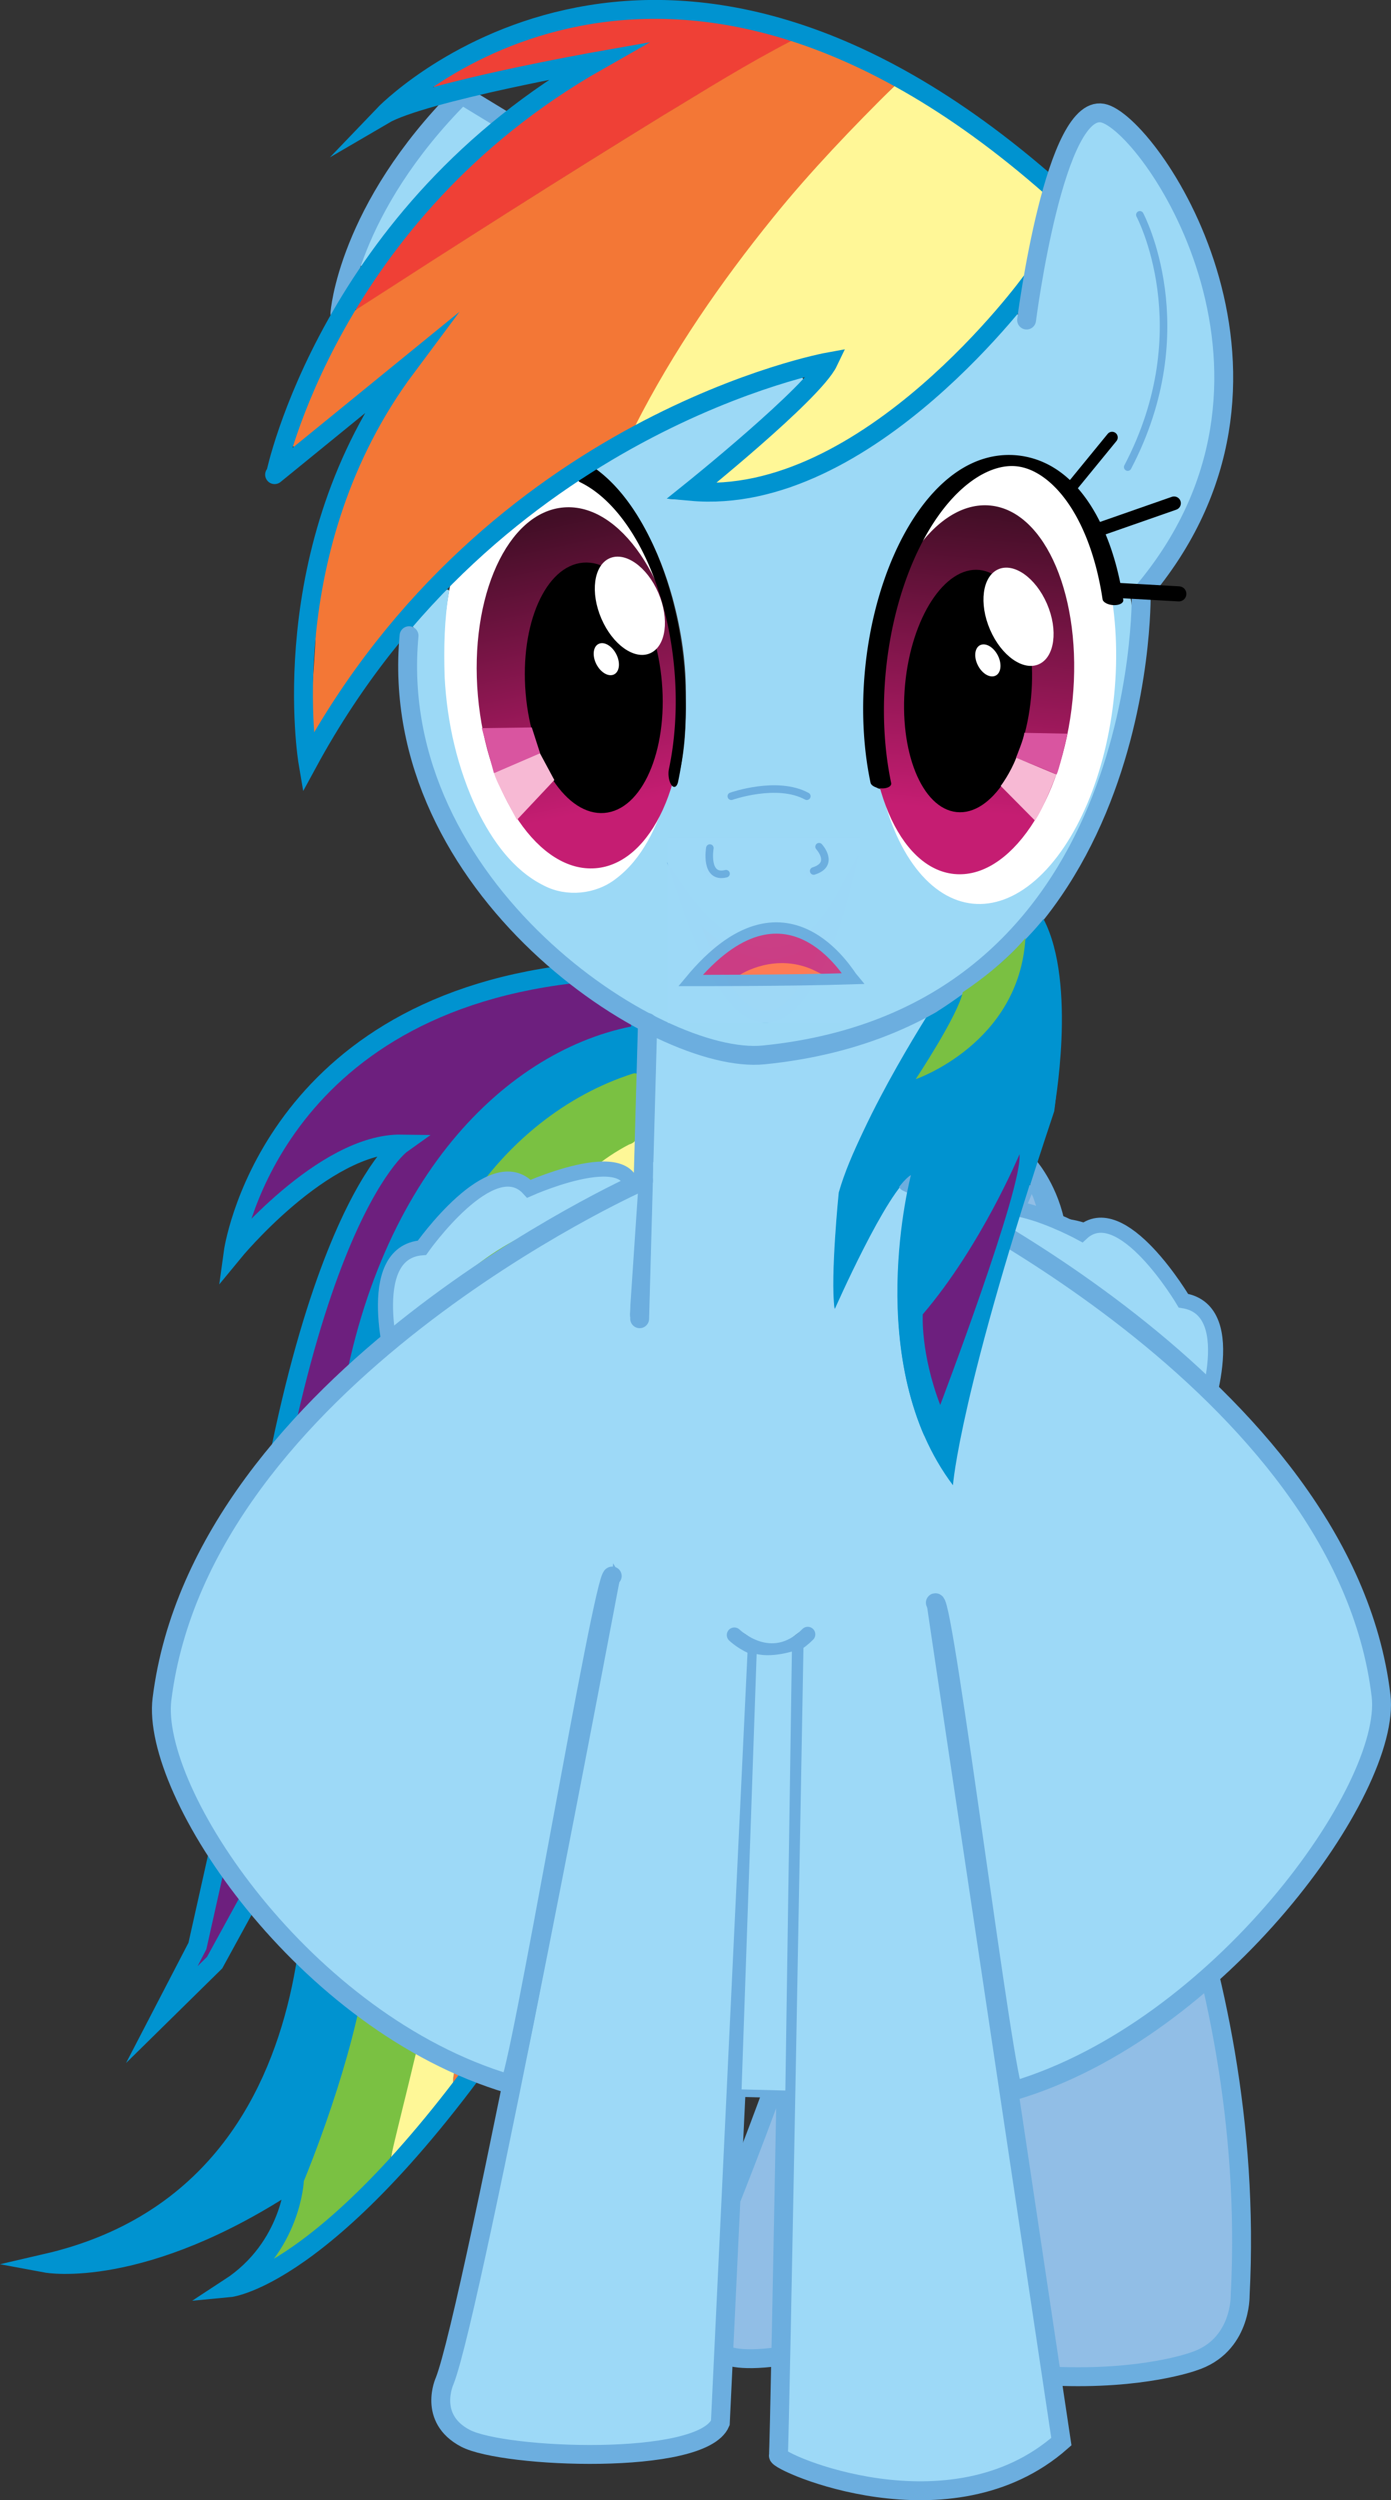 <?xml version="1.0" encoding="UTF-8" standalone="no"?>
<svg xmlns:dc="http://purl.org/dc/elements/1.1/" xmlns:cc="http://creativecommons.org/ns#" xmlns:rdf="http://www.w3.org/1999/02/22-rdf-syntax-ns#" xmlns:svg="http://www.w3.org/2000/svg" xmlns="http://www.w3.org/2000/svg" xmlns:xlink="http://www.w3.org/1999/xlink" xmlns:sodipodi="http://sodipodi.sourceforge.net/DTD/sodipodi-0.dtd" xmlns:inkscape="http://www.inkscape.org/namespaces/inkscape" version="1.1" id="svg2" height="4096" width="2279.958" sodipodi:docname="Rainbow Dash - Pregnant L3 Meh.svgz" inkscape:version="0.92.3 (2405546, 2018-03-11)">
  <rect width="100%" height="100%" fill="#333333" stroke="none"/>
  <sodipodi:namedview pagecolor="#ffffff" bordercolor="#666666" borderopacity="1" objecttolerance="10" gridtolerance="10" guidetolerance="10" inkscape:pageopacity="0" inkscape:pageshadow="2" inkscape:window-width="1680" inkscape:window-height="997" id="namedview113" showgrid="false" fit-margin-top="0" fit-margin-left="0" fit-margin-right="0" fit-margin-bottom="0" inkscape:zoom="0.12605366" inkscape:cx="-557.06512" inkscape:cy="1529.8912" inkscape:window-x="-8" inkscape:window-y="43" inkscape:window-maximized="1" inkscape:current-layer="svg2"/>
  <title id="title3003">Rainbow Dash - Pregnant L3 Meh</title>
  <defs id="defs4">
    <linearGradient id="linearGradient5376">
      <stop id="stop5378" style="stop-color:#420e26;stop-opacity:1;"/>
      <stop id="stop5380" offset="1" style="stop-color:#c51d72;stop-opacity:1;"/>
    </linearGradient>
    <color-profile id="color-profile7" xlink:href="C:\Windows\system32\spool\drivers\color\sRGB Color Space Profile.icm" name="sRGB-IEC61966-2.1"/>
    <linearGradient gradientUnits="userSpaceOnUse" y2="416.393" x2="295.422" y1="387.087" x1="293.669" id="linearGradient5390" xlink:href="#linearGradient5376"/>
    <linearGradient gradientUnits="userSpaceOnUse" y2="415.175" x2="316.063" y1="376.999" x1="315.454" id="linearGradient5398" xlink:href="#linearGradient5376"/>
  </defs>
  <g transform="matrix(12.376,0,0,12.376,-2224.616,-3895.66)" style="display:inline" id="layer2">
    <path id="path5430" d="m 240.982,328.825 c -3.394,3.416 -6.392,7.236 -8.923,11.333 -1.83,3.047 -3.444,6.247 -4.599,9.611 -0.004,0.356 0.411,0.23 0.494,-0.007 2.87,-4.127 6.054,-8.046 9.539,-11.648 2.331,-2.386 4.755,-4.663 7.295,-6.816 0.209,-0.358 -0.349,-0.471 -0.547,-0.656 -1.021,-0.623 -2.033,-1.283 -3.075,-1.858 -0.073,-0.037 -0.125,0.005 -0.184,0.042 z" style="fill:#9cd9f6;fill-opacity:1;fill-rule:nonzero;stroke:none" inkscape:connector-curvature="0"/>
    <ellipse ry="17.93" rx="22.728" cy="404.249" cx="293.449" transform="matrix(0.685,-0.056,0.135,1.593,-1.352,-222.873)" id="path4781" style="fill:#ffffff;fill-opacity:1;stroke:none"/>
    <path id="path5438" d="m 298.212,326.163 c -8.025,7.483 -15.31,15.75 -21.822,24.58 -4.66,6.363 -8.917,13.039 -12.518,20.057 -0.134,0.273 0.251,0.402 0.428,0.229 7.238,-3.8 14.882,-6.95 22.815,-8.923 1.455,-0.342 2.912,-0.679 4.384,-0.938 -0.749,1.508 -1.536,3.026 -2.684,4.26 -2.68,3.033 -5.73,5.748 -8.766,8.429 -1.766,1.566 -3.606,3.058 -5.386,4.612 -0.166,0.362 0.34,0.387 0.57,0.344 3.237,-0.23 6.427,-0.968 9.451,-2.137 6.678,-2.562 12.616,-6.736 17.949,-11.446 4.703,-4.207 9.031,-8.838 12.848,-13.867 0.412,-1.993 0.755,-4.005 1.21,-5.995 0.378,-1.725 0.781,-3.437 1.251,-5.138 -0.063,-0.381 -0.54,-0.531 -0.773,-0.815 -5.431,-4.672 -11.217,-8.95 -17.417,-12.549 -0.49,-0.239 -0.935,-0.612 -1.458,-0.751 l -0.054,0.032 -0.028,0.017 z" style="fill:#fff797;fill-opacity:1;fill-rule:nonzero;stroke:none" inkscape:connector-curvature="0"/>
    <path id="path5446" d="m 265.851,317.115 c -7.767,0.074 -15.491,1.92 -22.443,5.377 -2.125,1.059 -4.23,2.213 -6.178,3.564 -0.175,0.193 0.111,0.445 0.33,0.312 5.104,-1.359 10.283,-2.448 15.463,-3.494 3.938,-0.762 7.891,-1.494 11.842,-2.209 -4.562,2.687 -9.24,5.211 -13.52,8.337 -7.565,5.416 -14.253,12.041 -19.799,19.491 -1.669,2.268 -3.267,4.596 -4.693,7.023 -0.065,0.304 0.333,0.349 0.488,0.154 13.817,-8.869 27.636,-17.727 41.648,-26.287 5.075,-3.071 10.164,-6.182 15.418,-8.953 0.264,-0.119 0.103,-0.468 -0.162,-0.473 -5.923,-1.902 -12.16,-2.918 -18.395,-2.844 z" style="fill:#ef4036;fill-opacity:1;fill-rule:nonzero;stroke:none" inkscape:connector-curvature="0"/>
    <path id="path5492" d="m 327.342,484.507 c -1.625,0.125 -3.936,0.057 -5.486,0.382 -0.046,0.673 -0.769,2.013 -0.541,2.673 1.424,1.165 3.464,2.015 4.535,3.547 0.867,0.932 0.971,2.421 1.735,3.364 1.815,-0.09 4.889,-0.363 6.646,-0.818 0.524,-0.693 -0.512,-1.968 -0.717,-2.662 -0.814,-2.132 -2.796,-3.744 -3.989,-5.619 -0.112,-1.149 -1.341,-0.841 -2.182,-0.867 z" style="fill:#9dd9f7;fill-opacity:1;fill-rule:nonzero;stroke:none" inkscape:connector-curvature="0"/>
    <path id="path5498" d="m 326.596,507.267 c -1.374,0.209 -3.344,0.034 -4.613,0.586 -0.46,1.193 -0.062,2.773 -0.696,3.939 -0.365,1.044 -1.673,2.528 -2.171,3.475 0.913,0.233 3.481,-0.858 4.331,-1.298 2.258,-1.304 3.659,-4.112 4.221,-6.651 -0.042,-0.309 -0.871,-0.03 -1.072,-0.05 z" style="fill:#9dd9f7;fill-opacity:1;fill-rule:nonzero;stroke:none" inkscape:connector-curvature="0"/>
    <path id="path5496" d="m 333.28,494.218 c -1.719,0.134 -3.882,0.318 -5.563,0.608 -0.285,1.207 -0.25,2.703 -0.829,3.861 -1.077,2.891 -2.778,5.211 -4.883,7.353 -0.46,0.657 -0.205,1.784 0.525,1.475 1.831,-0.241 4.174,-0.738 5.983,-1.066 3.232,-2.935 6.566,-7.762 5.977,-12.314 -0.104,-0.291 -0.99,0.112 -1.21,0.083 z" style="fill:#9dd9f7;fill-opacity:1;fill-rule:nonzero;stroke:none" inkscape:connector-curvature="0"/>
    <path id="path5494" d="m 318.381,477.668 c 0.115,0.801 1.673,1.745 2.077,2.502 1.01,1.236 1.158,3.037 1.364,4.541 2.01,-0.027 5.354,-0.429 7.347,-0.707 0.376,-0.685 -0.865,-2.219 -1.144,-2.823 -1.774,-2.772 -6.468,-3.434 -9.645,-3.513 z" style="fill:#9dd9f7;fill-opacity:1;fill-rule:nonzero;stroke:none" inkscape:connector-curvature="0"/>
    <path id="path5488" d="m 300.86,450.022 c -7.673,3.069 -14.943,4.889 -23.323,4.419 -3.513,-0.471 -7.995,-2.541 -11.391,-3.359 -0.97,1.245 0.058,4.846 -0.302,6.341 -0.446,10.709 0.433,21.477 -0.581,32.119 -0.942,1.118 -2.331,-0.26 -1.945,-1.447 -0.184,-4.249 0.288,-9.778 0.188,-13.999 -2.991,3.086 -7.609,7.684 -7.093,12.39 -3.379,9.052 -3.292,19.92 0.385,28.85 1.017,3.017 2.885,5.517 4.095,8.284 -6.618,33.638 -12.616,66.889 -20.31,100.303 -0.49,3.004 -2.175,6.711 -1.915,9.82 1.107,3.435 5.83,4.442 8.869,4.945 7.627,0.641 15.882,1.092 23.359,-0.781 1.732,-0.408 4.854,-2.209 4.377,-4.245 1.697,-33.099 2.672,-67.522 4.232,-100.628 -0.804,-0.74 -4.697,-1.416 -2.706,-2.657 1.896,0.283 3.293,2.702 5.421,2.301 1.942,0.218 3.263,-2.733 5.119,-2.235 0.714,1.188 -2.073,1.815 -1.733,3.172 -0.77,17.137 -0.553,34.683 -0.987,51.834 -0.308,17.901 -0.71,36.64 -1.06,54.485 7.427,3.753 16.894,4.414 25.072,3.096 3.676,-1.177 8.38,-2.283 11.044,-5.199 -5.112,-35.936 -11.715,-72.476 -16.596,-108.476 0.045,-1.014 -1.054,-3.352 0.778,-3.275 1.165,-0.212 0.876,3.726 2.055,2.594 3.474,-2.581 8.225,-7.902 10.122,-11.869 -0.679,-1.575 -5.589,0.568 -5.04,-1.85 0.926,-1.001 2.716,0.929 3.933,0.724 1.977,0.425 4.407,-0.103 5.431,-1.879 1.613,-1.906 1.806,-4.44 1.3,-6.688 2.251,-3.307 5.817,-7.199 5.753,-11.669 -0.119,-3.565 -3.3,-6.247 -6.047,-7.888 -0.128,-2.969 0.793,-6.713 -2.007,-8.784 -1.246,-1.18 -4.794,-1.978 -6.408,-1.515 -3.383,10.916 -5.001,20.794 -7.215,32.008 -7.115,-9.909 -7.758,-20.802 -6.386,-32.582 0.019,-1.796 1.59,-5.536 1.635,-7.226 -1.06,-0.557 -3.49,2.422 -4.123,2.928 -2.801,4.474 -3.992,10.405 -6.362,15.115 -0.294,-5.41 0.836,-11.005 2.044,-16.286 2.529,-7.32 6.695,-15.514 10.463,-22.241 0.05,-0.237 -1.827,0.693 -1.967,0.74 z" style="fill:#9dd9f7;fill-opacity:1;fill-rule:nonzero;stroke:none" inkscape:connector-curvature="0"/>
    <path id="path5529" d="m 264.75,450.375 c 0,0 -44.985,3.25 -43.735,93 l -7.469,20.807" style="fill:none;stroke:#000000;stroke-width:0.1;stroke-linecap:butt;stroke-linejoin:miter;stroke-miterlimit:4;stroke-dasharray:none;stroke-opacity:1" inkscape:connector-curvature="0"/>
    <path id="path5428" d="m 321.594,336.155 c -2.634,6.865 -3.57,14.243 -4.875,21.414 -0.364,0.926 -1.883,0.798 -2.039,-0.188 0.027,-0.414 0.015,-1.49 -0.53,-0.795 -5.811,6.728 -12.33,12.962 -19.853,17.705 -6.481,4.07 -13.957,7.019 -21.727,6.676 -1.394,-0.033 -2.789,-0.05 -4.18,-0.156 3.942,-3.458 8.14,-6.694 12.016,-10.262 1.943,-1.801 3.982,-3.538 5.703,-5.547 -0.051,-0.613 -0.819,-0.035 -1.162,-0.031 -9.121,2.709 -17.914,6.633 -25.967,11.699 -0.479,0.173 -0.336,0.651 0.045,0.847 5.173,4.01 8.066,10.209 9.791,16.382 1.18,4.33 1.867,8.822 1.755,13.329 0.052,3.419 -0.064,6.891 -0.923,10.203 -0.083,0.378 -0.29,0.728 -0.715,0.719 -0.566,0.436 -0.529,1.322 -0.849,1.928 -1.343,4.119 -3.214,8.363 -6.776,11.036 -2.654,2.063 -6.51,2.444 -9.492,0.906 -4.121,-2.031 -6.878,-5.99 -8.855,-9.999 -2.622,-5.504 -4.006,-11.559 -4.321,-17.641 -0.12,-3.803 -0.052,-7.657 0.609,-11.395 -0.326,-0.487 -0.793,0.303 -1.074,0.49 -1.288,1.368 -2.656,2.722 -3.778,4.209 0.505,0.604 0.741,1.271 0.583,2.062 -0.224,4.348 -0.003,8.737 1.047,12.974 2.453,10.518 8.82,19.793 16.693,27.033 6.083,5.512 13.146,10.171 21.031,12.614 2.526,0.794 5.193,1.155 7.833,0.818 9.351,-0.97 18.611,-4.171 26.118,-9.904 7.165,-5.494 12.625,-13.015 16.107,-21.319 3.545,-8.382 5.454,-17.412 5.888,-26.489 -0.109,-0.533 -0.028,-2.276 -0.975,-2.129 -0.566,-0.141 -0.989,-0.006 -1.139,0.63 -0.228,0.423 -0.741,1.037 -0.541,1.655 0.995,9.093 -0.281,18.499 -4.105,26.824 -2.003,4.149 -4.718,8.226 -8.816,10.51 -3.032,1.738 -7.052,1.666 -9.902,-0.377 -3.712,-2.609 -5.737,-6.961 -7.061,-11.166 -0.341,-0.696 -0.19,-1.726 -0.873,-2.205 -0.895,-0.125 -0.788,-1.242 -0.992,-1.9 -0.871,-4.504 -0.782,-9.145 -0.532,-13.713 0.737,-6.909 2.516,-13.852 6.144,-19.817 1.876,-3.001 4.436,-5.506 7.523,-7.303 3.406,-1.978 7.374,-1.742 10.556,0.622 0.758,0.476 1.465,1.234 2.197,1.707 1.851,-2.008 3.687,-4.655 5.563,-6.635 0.584,-0.35 1.21,0.506 0.648,0.934 -1.528,2.153 -3.39,4.114 -4.922,6.262 0.468,1.323 0.977,2.525 1.534,3.823 0.23,0.472 0.557,1.77 1.185,1.37 3.18,-0.934 6.831,-3.014 10.028,-3.857 0.752,-0.146 1.099,1.106 0.328,1.312 -3.118,1.316 -7.164,2.266 -10.298,3.517 -0.28,0.675 0.73,1.367 0.825,2.044 0.52,1.457 0.399,3.568 0.962,4.99 0.879,0.138 2.73,0.27 3.599,0.16 4.15,-5.064 7.252,-11.489 8.799,-17.883 1.226,-4.608 1.409,-9.427 1.07,-14.171 -0.784,-8.314 -3.81,-16.358 -8.406,-23.3 -0.46,-0.553 -5.157,-7.257 -6.063,-6.995 -2.935,0.035 -3.249,3.069 -4.398,5.752 l -0.042,0.019 z m 9.07,6.719 c 0.645,0.14 0.655,1.05 0.969,1.52 2.751,6.684 3.111,14.217 1.793,21.281 -0.812,3.908 -2.165,7.746 -4.117,11.219 -0.352,0.245 -0.714,-0.266 -0.422,-0.57 2.682,-5.459 4.487,-11.418 4.55,-17.543 0.127,-5.08 -0.779,-10.207 -2.8,-14.863 -0.076,-0.266 -0.436,-0.926 0.027,-1.043 z m -48.449,76.039 c 1.615,-0.012 3.376,0.166 4.715,1.094 0.121,0.538 -0.516,0.521 -0.84,0.336 -2.835,-1.216 -6.055,-0.726 -8.938,0.062 -0.357,0.323 -1.076,0.073 -0.828,-0.426 1.784,-0.847 3.916,-0.995 5.891,-1.066 z m 5.469,7.895 c 0.759,0.29 1.025,1.286 1.078,2.023 0.082,1.027 -0.975,1.801 -1.902,1.852 -0.475,-0.277 0.089,-0.824 0.445,-0.887 0.696,-0.259 0.899,-1.101 0.516,-1.699 -0.092,-0.372 -0.582,-0.807 -0.41,-1.184 0.075,-0.058 0.179,-0.081 0.273,-0.105 z m -14.508,0.18 c 0.569,-0.023 0.233,0.801 0.342,1.125 0.043,0.791 0.047,2.115 1.076,2.246 0.389,0.056 1.252,-0.166 1.059,0.516 -0.171,0.346 -0.783,0.215 -1.121,0.262 -1.322,-0.049 -1.73,-1.608 -1.725,-2.711 0.052,-0.382 -0.157,-1.319 0.369,-1.438 z m 20.023,2.008 c -1.374,5.236 -2.782,10.538 -5.387,15.316 -1.236,2.263 -2.868,4.603 -5.379,5.512 -1.254,0.187 -2.634,0.248 -3.723,-0.527 -2.554,-1.596 -4.065,-4.37 -5.431,-6.978 -1.917,-3.897 -3.25,-8.055 -4.682,-12.143 2.68,3.482 5.339,7.279 9.383,9.281 2.482,1.254 5.658,1.202 7.914,-0.52 3.027,-2.097 4.565,-5.564 6.459,-8.618 0.209,-0.286 0.839,-1.547 0.845,-1.324 z" style="fill:#9cd9f6;fill-opacity:1;fill-rule:nonzero;stroke:none" inkscape:connector-curvature="0"/>
    <path id="path5440" d="m 224.241,357.618 c 0,0 51,-33.234 62.225,-38.272" style="fill:none;stroke:#000000;stroke-width:0.1;stroke-linecap:butt;stroke-linejoin:miter;stroke-miterlimit:4;stroke-dasharray:none;stroke-opacity:1" inkscape:connector-curvature="0"/>
    <path id="path4759" d="m 224.769,356.241 c 0,0 0.945,-13.741 16.124,-28.92 l 5.545,3.371" style="fill:none;stroke:#6caedf;stroke-width:2.5;stroke-linecap:round;stroke-linejoin:round;stroke-miterlimit:4;stroke-dasharray:none;stroke-opacity:1" inkscape:connector-curvature="0"/>
    <path id="path5442" d="m 284.645,320.132 c -5.88,3.044 -11.504,6.554 -17.168,9.974 -13.747,8.441 -27.343,17.129 -40.897,25.878 -3.316,5.512 -6.034,11.396 -8.038,17.515 -0.204,0.354 0.266,0.615 0.481,0.271 6.733,-5.368 13.362,-10.898 20.083,-16.272 -2.857,4.171 -5.989,8.167 -8.579,12.507 -3.852,6.726 -6.611,14.065 -8.044,21.693 -0.405,2.192 -0.78,4.403 -0.98,6.621 0.296,0.374 -1.043,13.938 -0.627,14.023 2.588,0.031 8.093,-13.689 10.681,-13.684 0.754,-0.645 0.333,-1.638 1.025,-2.371 2.485,-2.956 5.29,-5.616 7.93,-8.443 0.436,-0.684 3.259,-1.257 3.613,-1.992 3.149,-2.785 1.619,-2.296 4.671,-4.168 2.065,-1.258 4.107,-2.14 6.124,-4.372 1.214,-0.614 2.373,-2.307 3.564,-2.988 1.753,-1.102 3.601,-2.06 5.363,-3.131 5.032,-9.898 11.367,-19.079 18.346,-27.685 4.828,-5.978 10.614,-12.019 16.08,-17.404 0.631,-0.343 -0.11,-0.276 -0.684,-0.425 -4.098,-2.201 -8.371,-4.081 -12.786,-5.557 l -0.088,0.005 -0.069,0.004 z" style="fill:#f37736;fill-opacity:1;fill-rule:nonzero;stroke:none" inkscape:connector-curvature="0"/>
    <ellipse ry="17.93" rx="22.728" cy="404.249" cx="293.449" transform="matrix(0.593,-0.047,0.117,1.332,35.213,-118.839)" id="path4781-6" style="display:inline;fill:url(#linearGradient5390);fill-opacity:1;stroke:none"/>
    <ellipse ry="17.93" rx="22.728" cy="404.249" cx="293.449" transform="matrix(0.397,-0.032,0.078,0.924,110.361,41.688)" id="path4781-6-8" style="display:inline;fill:#000000;stroke:none"/>
    <ellipse ry="17.93" rx="22.728" cy="404.249" cx="293.449" transform="matrix(0.166,-0.075,0.151,0.35,153.419,275.487)" id="path4781-6-8-7" style="display:inline;fill:#ffffff;fill-opacity:1;stroke:none"/>
    <path transform="matrix(0.685,-0.056,0.135,1.593,-1.429,-222.831)" d="m 300.384,387.174 a 22.728,17.93 0 0 1 14.192,10.464 22.728,17.93 0 0 1 -1.24,15.293" id="path4781-1" style="display:inline;fill:none;stroke:#000000;stroke-width:1.908;stroke-linecap:round;stroke-linejoin:miter;stroke-miterlimit:8;stroke-dasharray:none;stroke-opacity:1" inkscape:connector-curvature="0"/>
    <path id="path2988" d="m 316.25,352.143 c 0,0 -21.607,29.821 -45,27.679 0,0 16.25,-13.036 18.214,-17.143 0,0 -44.464,8.036 -68.929,53.036 0,0 -4.821,-28.393 13.036,-52.321 0,0 -19.286,15.714 -17.321,14.107 0,0 7.143,-34.464 42.679,-54.643 0,0 -23.214,4.107 -28.393,7.143 0,0 35.536,-37.143 88.571,9.643" style="fill:none;stroke:#0093d0;stroke-width:2.5;stroke-linecap:round;stroke-linejoin:miter;stroke-miterlimit:16;stroke-dasharray:none;stroke-opacity:1;marker-start:none" inkscape:connector-curvature="0"/>
    <path id="path5468" d="M 322.057,484.75 329.875,484.5" style="fill:none;stroke:#6caedf;stroke-width:0.981px;stroke-linecap:round;stroke-linejoin:round;stroke-opacity:1" inkscape:connector-curvature="0"/>
    <path id="path5470" d="M 327.468,494.688 334.812,494" style="fill:none;stroke:#6caedf;stroke-width:0.998px;stroke-linecap:round;stroke-linejoin:round;stroke-opacity:1" inkscape:connector-curvature="0"/>
    <path id="path5472" d="m 321.986,507.75 6.889,-0.938" style="fill:none;stroke:#6caedf;stroke-width:0.979px;stroke-linecap:round;stroke-linejoin:round;stroke-opacity:1" inkscape:connector-curvature="0"/>
    <path id="path5500" d="m 321.586,515.678 c -1.798,0.527 -3.598,-0.936 -4.343,1.231 -2.544,4.649 -8.026,9.591 -12.242,12.684 -1.428,1.227 0.66,4.258 0.475,5.823 4.519,30.965 9.082,63.059 13.678,94.012 5.703,0.452 13.183,-0.541 18.749,-2.177 3.731,-1.144 6.304,-6.536 5.901,-10.297 0.981,-26.838 -5.517,-54.345 -18.043,-78.058 -0.696,-1.281 -3.992,-2.437 -5.193,-2.265 -0.354,1.242 0.754,5.604 -1.061,5.845 -1.806,-0.302 -0.702,-2.958 -0.972,-4.209 -0.125,-4.661 1.729,-8.728 3.193,-13.115 0.575,-2.716 1.414,-6.644 1.436,-9.402 -0.092,-0.119 -0.938,-0.108 -1.079,-0.071 z" style="fill:#91bee6;fill-opacity:1;fill-rule:nonzero;stroke:none" inkscape:connector-curvature="0"/>
    <path id="path5478" d="m 324.188,514.562 c 0,0 -0.5,6.75 -4.188,17.438 0,0 -0.438,8.25 -0.438,9.25" style="fill:none;stroke:#6caedf;stroke-width:2.5;stroke-linecap:round;stroke-linejoin:round;stroke-miterlimit:4;stroke-dasharray:none;stroke-opacity:1" inkscape:connector-curvature="0"/>
    <path id="path5466" d="m 316.188,477.125 c 0,0 7.812,2.125 5,10.625 0,0 14.312,5.75 0.125,18.312 0,0 2.812,6.125 -4.125,10" style="fill:none;stroke:#6caedf;stroke-width:1px;stroke-linecap:round;stroke-linejoin:round;stroke-opacity:1" inkscape:connector-curvature="0"/>
    <path id="path5476" d="m 316.125,469.312 c 0,0 2.688,3.125 3.5,8" style="fill:none;stroke:#6caedf;stroke-width:2.5;stroke-linecap:butt;stroke-linejoin:miter;stroke-miterlimit:4;stroke-dasharray:none;stroke-opacity:1" inkscape:connector-curvature="0"/>
    <path id="path5464" d="m 311.688,515.5 c 0,0 13.438,4.062 16.5,-7.5 0,0 14,-10.375 1.875,-22.25 0,0 -1.188,-8.562 -10.75,-8.75 l -5.5,0.062" style="fill:none;stroke:#6caedf;stroke-width:2;stroke-linecap:round;stroke-linejoin:round;stroke-miterlimit:4;stroke-dasharray:none;stroke-opacity:1" inkscape:connector-curvature="0"/>
    <path id="path5547" d="m 263.541,450.328 c -2.761,0.915 -5.945,1.279 -8.53,2.688 -10.735,5.443 -18.876,15.251 -23.848,26.026 -5.754,12.459 -7.896,26.541 -9.247,40.151 -0.748,8.172 -0.76,16.405 -1.131,24.584 -1.198,3.513 -2.58,6.974 -3.637,10.528 0.328,0.997 1.203,0.194 1.37,-0.451 0.95,-1.654 1.856,-3.345 2.756,-5.012 0.982,6.2 0.676,12.491 0.626,18.733 -0.389,5.863 -1.492,11.689 -3.24,17.282 -1.808,5.718 -11.185,17.546 -14.794,22.314 -0.298,1.077 -9.81,5.804 -9.17,5.845 3.489,10e-4 22.791,-8.624 26.264,-8.802 0.769,-0.744 2.58,-4.846 3.072,-5.818 4.326,-11.391 5.079,-23.733 5.314,-35.819 0.483,-17.274 0.359,-34.573 1.485,-51.823 0.686,-10.16 2.849,-20.283 7.185,-29.53 4.798,-10.246 13.02,-19.39 23.84,-23.304 0.922,-0.521 2.742,-0.405 2.581,-1.883 0.107,-1.734 0.348,-3.527 -10e-4,-5.238 -0.147,-0.349 -0.537,-0.507 -0.895,-0.47 z" style="fill:#0093d0;fill-opacity:1;fill-rule:nonzero;stroke:none" inkscape:connector-curvature="0"/>
    <path id="path5551" d="m 263.546,465.68 c -1.934,0.935 -3.981,1.884 -5.607,3.277 -1.668,1.711 -9.929,11.588 -10.319,16.66 -0.154,0.864 1.068,0.412 1.469,-0.05 5.218,-11.613 8.89,-11.268 10.045,-10.199 0.494,0.557 1.115,1.324 1.378,0.556 0.977,-1.603 2.515,-3.67 3.509,-5.239 0.025,-1.548 0.271,-3.784 0.044,-5.32 -0.146,-0.223 -0.227,0.317 -0.519,0.315 z" style="fill:#fef797;fill-opacity:1;fill-rule:nonzero;stroke:none" inkscape:connector-curvature="0"/>
    <path id="path5549" d="m 263.646,456.874 c -9.041,2.863 -16.738,9.225 -21.913,17.118 -7.294,10.985 -10.431,24.222 -11.303,37.254 -1.307,20.244 -0.913,40.55 -1.854,60.809 -0.553,9.831 -5.628,24.589 -9.505,33.666 0.103,1.054 -4.408,9.262 -3.712,9.433 0.697,0.025 13.928,-10.816 15.462,-13.383 0.8,-0.887 1.263,-4.284 1.795,-5.347 3.351,-8.768 4.864,-16.367 5.417,-25.77 0.695,-10.331 0.231,-20.683 0.751,-31.019 0.463,-10.637 0.934,-21.33 2.663,-31.84 0.793,-4.701 1.952,-9.321 3.198,-13.905 0.247,-2.048 0.216,-4.195 1.267,-6.046 0.684,-1.27 1.984,-2.098 2.508,-3.486 2.581,-7.623 7.447,-14.333 14.65,-18.081 1.223,-0.34 1.249,-1.497 1.193,-2.551 0.021,-2.177 0.318,-4.404 0.066,-6.553 -0.11,-0.279 -0.418,-0.359 -0.685,-0.298 z" style="fill:#7ac142;fill-opacity:1;fill-rule:nonzero;stroke:none" inkscape:connector-curvature="0"/>
    <path id="path5555" d="m 244.05,494.849 c -0.426,0.597 -0.423,1.415 -0.671,2.102 -1.622,6.157 -2.766,12.431 -3.45,18.76 -0.983,9.061 -1.385,18.173 -1.698,27.279 -0.338,9.895 -0.026,19.821 -0.81,29.694 -0.124,5.42 -4.856,22.665 -5.937,27.867 0.108,0.717 4.166,-3.697 4.607,-4.443 1.575,-0.012 1.912,-2.958 3.542,-4.024 0.63,-0.234 3.951,-14.865 4.185,-15.401 2.302,-9.144 4.356,-18.405 5.054,-27.83 0.291,-5.71 0.433,-11.434 0.98,-17.124 0.554,-5.884 1.281,-11.761 2.3,-17.574 0.237,-0.805 -0.648,-1.157 -1.136,-1.523 -2.308,-1.598 -4.6,-3.494 -5.689,-6.155 -0.401,-1.003 -0.327,-2.143 -0.155,-3.19 0.114,-0.74 0.911,-1.322 0.566,-2.108 -0.424,-1.985 -0.991,-5.197 -1.204,-7.226 -0.133,-0.331 -0.328,0.446 -0.483,0.898 z" style="fill:#fef797;fill-opacity:1;fill-rule:nonzero;stroke:none" inkscape:connector-curvature="0"/>
    <path id="path5557" d="m 252.352,513.398 c -0.813,0.506 -0.666,2.227 -0.972,3.034 -1.707,10.291 -2.406,20.717 -2.873,31.129 -0.558,9.915 -2.712,19.653 -5.169,29.233 -1.311,3.551 -2.21,7.265 -3.134,10.945 -0.075,0.643 -0.954,3.174 0.032,3.413 1.047,-0.573 1.732,-3.27 2.535,-4.138 2.235,-3.162 4.51,-6.311 6.587,-9.573 3.446,-17.834 6.935,-35.659 10.33,-53.503 -0.853,-1.909 -2.061,-3.677 -2.93,-5.615 -0.772,-1.238 -0.871,-3.037 -2.418,-3.622 -0.684,-0.285 -1.205,-1.443 -1.989,-1.305 z" style="fill:#f37736;fill-opacity:1;fill-rule:nonzero;stroke:#0093d0;stroke-width:0.018;stroke-linecap:round;stroke-linejoin:miter;stroke-miterlimit:4;stroke-dasharray:none;stroke-opacity:1" inkscape:connector-curvature="0"/>
    <path id="path5545" d="m 254.536,444.649 c -4.355,0.512 -8.814,0.933 -12.978,2.283 -10.105,3.45 -19.023,10.901 -24.585,20.087 -1.548,2.613 -4.338,7.705 -5.25,10.604 0.291,1.032 3.418,-1.529 3.846,-1.944 4.792,-4.277 8.871,-8.517 15.461,-9.287 1.253,-0.152 1.785,-0.567 2.95,-0.63 -3.074,2.561 -4.19,5.272 -5.909,8.875 -5.506,10.96 -8.433,22.981 -10.841,34.944 -2.676,13.587 -4.225,27.361 -5.596,41.129 -1.726,7.476 -4.329,15.53 -6.248,22.958 -0.468,0.512 0.027,2.708 0.867,2.359 1.332,-1.489 2.773,-5.042 3.83,-6.735 1.993,-3.761 5.516,-7.965 7.369,-11.791 1.71,-4.836 2.158,-9.125 3.821,-13.974 0.232,-11.261 1.268,-27.696 3.071,-38.841 4.126,-32.873 21.828,-50.57 39.001,-54.027 0.052,-1.008 -1.432,-1.361 -2.083,-1.922 -2.094,-1.189 -3.905,-2.829 -6.005,-3.983 -0.23,-0.086 -0.477,-0.133 -0.724,-0.105 z" style="fill:#6d1f7e;fill-opacity:1;fill-rule:nonzero;stroke:none" inkscape:connector-curvature="0"/>
    <path id="path5508" d="m 255.398,443.708 c -40.393,4.773 -44.771,36.883 -44.771,36.883 0,0 11.932,-14.538 22.314,-14.376 0,0 -15.783,11.225 -22.047,83.824 l -4.996,22.342 -4.717,9.083 6.994,-6.877 L 220.75,551.625 c 0,0 7.875,52.875 -34.875,62.75 0,0 12.75,2.375 32.875,-11 0,0 -0.375,8.875 -8.625,14.25 0,0 14.75,-1.375 39.875,-39.5" style="fill:none;stroke:#0093d0;stroke-width:2.5;stroke-linecap:round;stroke-linejoin:miter;stroke-miterlimit:8;stroke-dasharray:none;stroke-opacity:1" inkscape:connector-curvature="0"/>
    <path id="path3833" d="m 272.414,436.935 c -0.326,0.18 -0.302,0.594 -0.142,0.879 1.141,2.848 2.408,5.691 4.234,8.179 0.955,1.252 2.103,2.497 3.643,2.994 0.643,0.203 1.338,0.212 1.979,0.004 1.305,-0.383 2.281,-1.41 3.133,-2.418 1.8,-2.259 2.977,-4.932 4.022,-7.604 0.1,-0.368 0.393,-0.752 0.247,-1.135 -0.149,-0.374 -0.665,-0.382 -0.896,-0.084 -1.053,1.076 -2.196,2.101 -3.574,2.733 -1.747,0.829 -3.783,0.992 -5.642,0.457 -2.4,-0.659 -4.501,-2.118 -6.283,-3.823 -0.195,-0.195 -0.449,-0.31 -0.721,-0.184 z" style="fill:#cb3d84;fill-opacity:1;stroke:none" inkscape:connector-curvature="0"/>
    <g id="g3964">
      <path style="fill:#0093d0;fill-opacity:1;stroke:none" d="m 303.938,447.062 c 0,0 -10.125,15.375 -13.062,25.688 0,0 -1.125,11.125 -0.562,15.312 0,0 6.938,-15.75 10.125,-17.625 0,0 -6.625,24.875 5.562,41.062 0,0 0.844,-12.174 13.375,-49.625 0,0 2.5,-18 -2,-26.562 0,0 -4.438,6 -13.438,11.75 z" id="path5452" inkscape:connector-curvature="0"/>
      <path style="fill:#7ac042;fill-opacity:1;stroke:none" d="m 307.25,445 c -0.625,3.062 -6.188,12.75 -6.188,12.75 0,0 13.812,-6.375 14.625,-20.375 0,0 -2.625,3.875 -8.438,7.625 z" id="path5448" inkscape:connector-curvature="0"/>
      <path style="fill:#6d1f7e;fill-opacity:1;stroke:none" d="m 314.812,467.688 c 0,0 -5.062,12.125 -12.812,21.188 0,0 -0.312,5.125 2.312,12 0,0 11,-28.938 10.5,-33.188 z" id="path5450" inkscape:connector-curvature="0"/>
    </g>
    <path id="path4131" d="m 315.714,357.143 c 0,0 3.75,-29.464 10.357,-27.321 6.607,2.143 28.929,35.357 4.821,63.571 0,0 1.071,55.891 -49.998,61.028 -14.015,1.41 -50.068,-22.109 -46.966,-55.493" style="fill:none;stroke:#6caedf;stroke-width:2.5;stroke-linecap:round;stroke-linejoin:round;stroke-miterlimit:4;stroke-dasharray:none;stroke-opacity:1" inkscape:connector-curvature="0"/>
    <path id="path5187" d="m 277.285,445.82 c 0,0 3.971,-2.236 7.459,0.335 0,0 -3.487,5.478 -7.459,-0.335 z" style="fill:#fe7c55;fill-opacity:1;stroke:#fe7c55;stroke-width:0.824px;stroke-linecap:butt;stroke-linejoin:miter;stroke-opacity:1" inkscape:connector-curvature="0"/>
    <path id="path4133" d="m 330.714,343.214 c 0,0 8.036,15 -1.607,33.393" style="fill:none;stroke:#6caedf;stroke-width:1px;stroke-linecap:round;stroke-linejoin:round;stroke-opacity:1;marker-start:none" inkscape:connector-curvature="0"/>
    <path id="path4761" d="m 276.607,420.179 c 0,0 6.071,-2.143 10,0" style="fill:none;stroke:#6caedf;stroke-width:1px;stroke-linecap:round;stroke-linejoin:miter;stroke-opacity:1" inkscape:connector-curvature="0"/>
    <path id="path4763" d="m 273.214,427.321 c 0,0 -0.714,4.107 2.143,3.393" style="fill:none;stroke:#6caedf;stroke-width:1px;stroke-linecap:round;stroke-linejoin:round;stroke-opacity:1" inkscape:connector-curvature="0"/>
    <path id="path4767" d="m 287.679,427.143 c 0,0 2.143,2.321 -0.714,3.214" style="fill:none;stroke:#6caedf;stroke-width:1px;stroke-linecap:round;stroke-linejoin:round;stroke-opacity:1" inkscape:connector-curvature="0"/>
    <path id="path4769" d="m 270.468,433.67 c 0,0 11.617,16.794 20.961,-0.505 0,0 -8.965,36.239 -20.961,0.505 z" style="fill:none;stroke:#6caedf;stroke-width:1.5;stroke-linecap:butt;stroke-linejoin:miter;stroke-miterlimit:8;stroke-dasharray:none;stroke-opacity:1" inkscape:connector-curvature="0"/>
    <ellipse ry="23.36" rx="6.629" cy="399.83" cx="315.862" transform="matrix(2.392,0.241,-0.123,1.253,-394.901,-171.98)" id="path4779" style="fill:#ffffff;fill-opacity:1;stroke:none"/>
    <ellipse ry="23.36" rx="6.629" cy="399.83" cx="315.862" transform="matrix(2.003,0.201,-0.103,1.044,-282.965,-74.826)" id="path4779-8" style="display:inline;fill:url(#linearGradient5398);fill-opacity:1;fill-rule:nonzero;stroke:none"/>
    <path transform="matrix(2.392,0.241,-0.123,1.253,-394.804,-172.062)" d="m 310.135,411.594 a 6.629,23.36 0 0 1 0.076,-23.977 6.629,23.36 0 0 1 6.03,-11.108 6.629,23.36 0 0 1 5.631,13.465" id="path4779-3" style="display:inline;fill:none;stroke:#000000;stroke-width:1.149;stroke-linecap:round;stroke-linejoin:miter;stroke-miterlimit:12.8;stroke-dasharray:none;stroke-opacity:1;marker-start:none" inkscape:connector-curvature="0"/>
    <path id="path5207" d="m 321.355,379.627 5.682,-6.945" style="fill:none;stroke:#000000;stroke-width:1.5;stroke-linecap:round;stroke-linejoin:miter;stroke-miterlimit:4;stroke-dasharray:none;stroke-opacity:1" inkscape:connector-curvature="0"/>
    <path id="path5209" d="m 324.764,385.056 10.48,-3.662" style="fill:none;stroke:#000000;stroke-width:1.8;stroke-linecap:round;stroke-linejoin:round;stroke-miterlimit:4;stroke-dasharray:none;stroke-opacity:1" inkscape:connector-curvature="0"/>
    <path id="path5211" d="m 326.939,392.885 8.937,0.505" style="fill:none;stroke:#000000;stroke-width:2;stroke-linecap:round;stroke-linejoin:miter;stroke-miterlimit:4;stroke-dasharray:none;stroke-opacity:1" inkscape:connector-curvature="0"/>
    <ellipse ry="23.36" rx="6.629" cy="399.83" cx="315.862" transform="matrix(1.258,0.132,-0.065,0.686,-63.403,90.273)" id="path4779-8-2" style="display:inline;fill:#000000;fill-opacity:1;stroke:none"/>
    <ellipse ry="17.93" rx="22.728" cy="404.249" cx="293.449" transform="matrix(0.06,-0.025,0.054,0.114,220.616,363.286)" id="path4781-6-8-7-7" style="display:inline;fill:#ffffff;fill-opacity:1;stroke:none"/>
    <ellipse ry="17.93" rx="22.728" cy="404.249" cx="293.449" transform="matrix(0.166,-0.075,0.151,0.35,204.892,276.943)" id="path4781-6-8-7-1" style="display:inline;fill:#ffffff;fill-opacity:1;stroke:none"/>
    <ellipse ry="17.93" rx="22.728" cy="404.249" cx="293.449" transform="matrix(0.06,-0.025,0.054,0.114,271.149,363.449)" id="path4781-6-8-7-7-2" style="display:inline;fill:#ffffff;stroke:none"/>
    <path id="path5368" d="m 245.179,417.098 6.071,-2.634 1.92,3.571 -4.955,5.268 c 0,0 -2.723,-4.911 -3.036,-6.205 z" style="fill:#f7b9d4;fill-opacity:1;stroke:none" inkscape:connector-curvature="0"/>
    <path id="path5370" d="m 243.564,411.161 6.62,-0.089 1.1,3.417 -6.119,2.631 z" style="fill:#d955a0;fill-opacity:1;stroke:none" inkscape:connector-curvature="0"/>
    <path id="path5372" d="m 315.402,411.786 5.737,0.112 c 0,0 -1.295,5.603 -1.496,5.402 -0.201,-0.201 -5.335,-2.21 -5.335,-2.21 0,0 1.138,-2.768 1.094,-3.304 z" style="fill:#d955a0;fill-opacity:1;stroke:none" inkscape:connector-curvature="0"/>
    <path id="path5374" d="m 319.654,417.299 c 0,0 -1.719,4.565 -2.835,6.094 l -4.531,-4.576 c 0,0 1.239,-1.629 2.059,-3.733 z" style="fill:#f7b9d4;fill-opacity:1;stroke:none" inkscape:connector-curvature="0"/>
    <g id="g3898">
      <path style="fill:#9dd9f7;fill-opacity:1;fill-rule:nonzero;stroke:none" d="m 256.477,475.648 c -1.951,0.657 -3.312,2.299 -4.257,3.967 -1.048,2.014 -1.478,4.577 -2.227,6.726 -1.464,0.103 -3.167,1.063 -3.644,2.533 -1.285,3.691 -0.548,8.103 0.133,11.838 0.173,0.771 0.628,1.475 -0.052,2.105 -1.008,1.686 -0.322,4.08 0.88,5.424 1.604,1.872 4.963,4.234 7.159,5.341 0.723,-0.169 -0.183,-2.759 -0.164,-3.216 -2.545,-9.493 -1.752,-18.714 2.477,-27.555 0.663,-1.674 1.877,-4.054 2.539,-5.702 -0.189,-0.764 -1.869,-1.842 -2.658,-1.712 z" id="path5490" inkscape:connector-curvature="0"/>
      <path style="fill:none;stroke:#6caedf;stroke-width:2;stroke-linecap:butt;stroke-linejoin:miter;stroke-miterlimit:4;stroke-dasharray:none;stroke-opacity:1" d="m 256.282,514.994 c 0,0 -14.54,-6.541 -9.811,-13.081 0,0 -4.033,-15.6 3.217,-15.85 0,0 5.048,-17.34 10.66,-8.413" id="path5474" inkscape:connector-curvature="0"/>
    </g>
    <path id="path5504" d="m 280.949,533.293 c -2.403,0.577 -1.148,5.454 -1.116,7.159 0.438,2.6 2.798,9.178 3.547,11.689 0.99,-0.248 -0.218,-6.995 0.094,-7.833 0.024,-3.348 1.518,-8.375 1.519,-11.723 -0.24,-0.445 -4.409,0.983 -4.751,0.972 z" style="fill:#91bee6;fill-opacity:1;fill-rule:nonzero;stroke:none" inkscape:connector-curvature="0"/>
    <path id="path5482" d="m 279.749,539.521 4.508,18.252" style="fill:none;stroke:#6caedf;stroke-width:2.5;stroke-linecap:round;stroke-linejoin:round;stroke-miterlimit:4;stroke-dasharray:none;stroke-opacity:1" inkscape:connector-curvature="0"/>
    <path id="path5502" d="m 280.297,596.06 c -1.581,3.59 -2.51,5.111 -3.684,8.838 -0.303,6.188 -0.252,15.299 -0.702,21.479 1.42,-0.039 6.73,1.656 6.526,-0.696 0.118,-9.489 0.877,-23.698 0.799,-33.168 -0.026,-0.228 -3.647,2.409 -2.585,3.193 z" style="fill:#91bee6;fill-opacity:1;fill-rule:nonzero;stroke:none" inkscape:connector-curvature="0"/>
    <path id="path5484" d="m 276.666,605.702 c 0,0 6.707,-16.948 7.237,-19.865" style="fill:none;stroke:#6caedf;stroke-width:2.5;stroke-linecap:butt;stroke-linejoin:miter;stroke-miterlimit:4;stroke-dasharray:none;stroke-opacity:1" inkscape:connector-curvature="0"/>
    <path id="path5486" d="m 275.816,626.451 c 0,0 1.326,1.061 7.115,0.265" style="fill:none;stroke:#6caedf;stroke-width:2.5;stroke-linecap:round;stroke-linejoin:round;stroke-miterlimit:4;stroke-dasharray:none;stroke-opacity:1" inkscape:connector-curvature="0"/>
    <path id="path5456" d="m 265,471.062 c 0,0 -22.895,23.593 -4.375,52.5 0,0 -18.264,97.011 -21.976,106.38 0,0 -2.298,4.95 2.74,7.601 5.038,2.652 31.289,3.712 33.764,-2.033 l 4.861,-102.177" style="fill:none;stroke:#6caedf;stroke-width:2.5;stroke-linecap:round;stroke-linejoin:miter;stroke-miterlimit:4;stroke-dasharray:none;stroke-opacity:1" inkscape:connector-curvature="0"/>
    <path id="path5454" d="m 265.5,450.125 -1.062,38.688" style="fill:none;stroke:#6caedf;stroke-width:2.5;stroke-linecap:round;stroke-linejoin:miter;stroke-miterlimit:4;stroke-dasharray:none;stroke-opacity:1" inkscape:connector-curvature="0"/>
    <path id="path5458" d="m 277.009,531.213 c 0,0 4.861,4.773 9.723,-0.088" style="fill:none;stroke:#6caedf;stroke-width:2;stroke-linecap:round;stroke-linejoin:miter;stroke-miterlimit:4;stroke-dasharray:none;stroke-opacity:1" inkscape:connector-curvature="0"/>
    <path id="path5460" d="m 284.912,532.946 c 0,0 -1.892,106.012 -2.069,106.896 -0.177,0.884 22.819,11.079 37.477,-1.856 0,0 -16.658,-111.141 -16.57,-110.876" style="fill:none;stroke:#6caedf;stroke-width:2.5;stroke-linecap:round;stroke-linejoin:miter;stroke-miterlimit:4;stroke-dasharray:none;stroke-opacity:1" inkscape:connector-curvature="0"/>
    <path id="path5462" d="m 304.188,529.812 c 0,0 8.625,-4.438 12.75,-13.188" style="fill:none;stroke:#6caedf;stroke-width:2.5;stroke-linecap:round;stroke-linejoin:miter;stroke-miterlimit:4;stroke-dasharray:none;stroke-opacity:1" inkscape:connector-curvature="0"/>
    <path id="path5480" d="m 319.75,536.5 5.5,1 c 0,0 21.125,35.375 18.75,81.125 0,0 0.184,6.721 -6.18,8.754 0,0 -6.718,2.475 -18.562,1.945" style="fill:none;stroke:#6caedf;stroke-width:2.5;stroke-linecap:round;stroke-linejoin:round;stroke-miterlimit:4;stroke-dasharray:none;stroke-opacity:1" inkscape:connector-curvature="0"/>
    <path id="path5506" d="m 316.105,472.084 c -0.141,1.243 -1.383,2.724 -1.028,3.878 0.935,0.247 3.233,0.35 2.53,-1.237 -0.433,-0.725 -0.644,-2.568 -1.503,-2.641 z" style="fill:#91bee6;fill-opacity:1;fill-rule:nonzero;stroke:#6caedf;stroke-width:0.884;stroke-linecap:round;stroke-linejoin:round;stroke-miterlimit:4;stroke-dasharray:none;stroke-opacity:1" inkscape:connector-curvature="0"/>
  </g>
  <g transform="matrix(12.376,0,0,12.376,-2224.616,-3895.66)" style="display:inline" id="g3939">
    <g id="g3941" style="display:inline" transform="matrix(-0.662,0.75,0.75,0.662,126.138,-40.439)">
      <g id="g3943" transform="rotate(-3.506,326.471,346.736)">
        <path id="path3945" d="m 256.477,475.648 c -1.951,0.657 -3.312,2.299 -4.257,3.967 -1.048,2.014 -1.478,4.577 -2.227,6.726 -1.464,0.103 -3.167,1.063 -3.644,2.533 -1.285,3.691 -0.548,8.103 0.133,11.838 0.173,0.771 0.628,1.475 -0.052,2.105 -1.008,1.686 -0.322,4.08 0.88,5.424 1.604,1.872 4.963,4.234 7.159,5.341 0.723,-0.169 -0.183,-2.759 -0.164,-3.216 -2.545,-9.493 -1.752,-18.714 2.477,-27.555 0.663,-1.674 1.877,-4.054 2.539,-5.702 -0.189,-0.764 -1.869,-1.842 -2.658,-1.712 z" style="fill:#9dd9f7;fill-opacity:1;fill-rule:nonzero;stroke:none" inkscape:connector-curvature="0"/>
        <path id="path3947" d="m 256.282,514.994 c 0,0 -14.54,-6.541 -9.811,-13.081 0,0 -4.033,-15.6 3.217,-15.85 0,0 5.048,-17.34 10.66,-8.413" style="fill:none;stroke:#6caedf;stroke-width:2;stroke-linecap:butt;stroke-linejoin:miter;stroke-miterlimit:4;stroke-dasharray:none;stroke-opacity:1" inkscape:connector-curvature="0"/>
      </g>
    </g>
    <path id="path3949" d="m 299.893,471.269 c 0,0 57.83,26.621 62.764,67.967 1.474,12.349 -21.439,44.231 -48.631,52.307 -1.095,0.325 -9.227,-64.877 -10.396,-64.609" style="display:inline;fill:#9dd9f7;fill-opacity:1;stroke:#6caedf;stroke-width:2.5;stroke-linecap:round;stroke-linejoin:miter;stroke-miterlimit:4;stroke-dasharray:none;stroke-opacity:1" inkscape:connector-curvature="0"/>
    <path id="path3951" d="m 303.944,448.629 c 0,0 -10.169,13.696 -13.107,24.008 0,0 -1.125,11.125 -0.562,15.312 0,0 6.938,-15.75 10.125,-17.625 0,0 -6.625,24.875 5.562,41.062 0,0 0.844,-12.174 13.375,-49.625 0,0 3.119,-16.763 -1.381,-25.325 0,0 -5.012,6.442 -14.012,12.192 z" style="fill:#0093d0;fill-opacity:1;stroke:none" inkscape:connector-curvature="0"/>
    <path id="path3953" d="m 307.256,446.124 c -0.625,3.062 -6.232,11.513 -6.232,11.513 0,0 13.724,-4.696 14.537,-18.696 0,0 -2.537,3.3 -8.305,7.183 z" style="fill:#7ac042;fill-opacity:1;stroke:none" inkscape:connector-curvature="0"/>
    <path id="path3955" d="m 314.774,467.574 c 0,0 -5.062,12.125 -12.812,21.188 0,0 -0.312,5.125 2.312,12 0,0 11,-28.938 10.5,-33.188 z" style="fill:#6d1f7e;fill-opacity:1;stroke:none" inkscape:connector-curvature="0"/>
    <path style="display:inline;fill:none;stroke:#6caedf;stroke-width:2.5;stroke-linecap:round;stroke-linejoin:miter;stroke-miterlimit:4;stroke-dasharray:none;stroke-opacity:1" d="m 265.531,450.656 -1.062,38.688" id="path3967" inkscape:connector-curvature="0"/>
    <rect style="fill:#9dd9f7;fill-opacity:1;fill-rule:nonzero;stroke:none" id="rect3969" width="9.875" height="8" x="266.25" y="468.625"/>
    <path style="fill:#9dd9f7;fill-opacity:1;stroke:#6caedf;stroke-width:1px;stroke-linecap:butt;stroke-linejoin:miter;stroke-opacity:1" d="m 277.451,591.847 6.806,0.177 0.884,-59.309 c 0,0 -3.359,1.237 -5.657,0.354 z" id="path3971" inkscape:connector-curvature="0"/>
    <g id="g3941-8" style="display:inline" transform="rotate(53.163,272.421,472.777)">
      <g id="g3943-8" transform="rotate(-3.506,326.471,346.736)">
        <path id="path3945-2" d="m 256.477,475.648 c -1.951,0.657 -3.312,2.299 -4.257,3.967 -1.048,2.014 -1.478,4.577 -2.227,6.726 -1.464,0.103 -3.167,1.063 -3.644,2.533 -1.285,3.691 -0.548,8.103 0.133,11.838 0.173,0.771 0.628,1.475 -0.052,2.105 -1.008,1.686 -0.322,4.08 0.88,5.424 1.604,1.872 4.963,4.234 7.159,5.341 0.723,-0.169 -0.183,-2.759 -0.164,-3.216 -2.545,-9.493 -1.752,-18.714 2.477,-27.555 0.663,-1.674 1.877,-4.054 2.539,-5.702 -0.189,-0.764 -1.869,-1.842 -2.658,-1.712 z" style="fill:#9dd9f7;fill-opacity:1;fill-rule:nonzero;stroke:none" inkscape:connector-curvature="0"/>
        <path id="path3947-4" d="m 256.282,514.994 c 0,0 -14.54,-6.541 -9.811,-13.081 0,0 -4.033,-15.6 3.217,-15.85 0,0 5.048,-17.34 10.66,-8.413" style="fill:none;stroke:#6caedf;stroke-width:2;stroke-linecap:butt;stroke-linejoin:miter;stroke-miterlimit:4;stroke-dasharray:none;stroke-opacity:1" inkscape:connector-curvature="0"/>
      </g>
    </g>
    <path id="path3949-5" d="m 264.325,471.362 c 0,0 -57.83,25.914 -63.118,68.321 -1.539,12.341 18.793,42.878 45.984,50.953 1.095,0.325 12.477,-67.502 13.646,-67.234" style="display:inline;fill:#9dd9f7;fill-opacity:1;stroke:#6caedf;stroke-width:2.5;stroke-linecap:round;stroke-linejoin:miter;stroke-miterlimit:4;stroke-dasharray:none;stroke-opacity:1" inkscape:connector-curvature="0"/>
  </g>
  <g transform="matrix(12.376,0,0,12.376,-2224.616,-3895.66)" style="display:inline;opacity:0.99" id="layer4">
    <rect y="425.625" x="268.198" height="24.552" width="25.479" id="rect3896" style="fill:#9dd9f7;fill-opacity:1;fill-rule:nonzero;stroke:none"/>
    <path id="path3833-1" d="m 271.966,444.932 c -0.326,-0.18 -0.302,-0.594 -0.142,-0.879 1.141,-2.848 3.846,-2.254 5.671,-4.741 0.955,-1.252 1.728,-0.685 3.268,-1.182 0.643,-0.203 1.338,-0.212 1.979,-0.004 1.305,0.383 2.656,-0.403 3.508,0.605 2.675,1.571 2.977,2.119 5.522,5.291 0.102,0.443 -0.766,0.45 -2.566,0.26 -1.524,-8.6e-4 -1.04,1.007 -1.959,0.084 -1.053,-1.076 -0.946,0.524 -2.324,-0.108 -1.747,-0.829 -4.283,-0.242 -6.142,0.293 -2.4,0.659 -3.563,-0.695 -6.095,0.198 -0.195,0.195 -0.449,0.31 -0.721,0.184 z" style="display:inline;fill:#cb3d84;fill-opacity:1;stroke:none" inkscape:connector-curvature="0"/>
    <path id="path5187-7" d="m 277.993,444.153 c 0,0 4.565,-3.017 9.709,-0.415 0,0 -4.487,1.384 -9.709,0.415 z" style="display:inline;fill:#fe7c55;fill-opacity:1;stroke:#fe7c55;stroke-width:0.824px;stroke-linecap:butt;stroke-linejoin:miter;stroke-opacity:1" inkscape:connector-curvature="0"/>
    <path id="path4763-4" d="m 273.766,427.039 c 0,0 -0.714,4.107 2.143,3.393" style="display:inline;fill:none;stroke:#6caedf;stroke-width:1px;stroke-linecap:round;stroke-linejoin:round;stroke-opacity:1" inkscape:connector-curvature="0"/>
    <path id="path4767-0" d="m 288.23,426.86 c 0,0 2.143,2.321 -0.714,3.214" style="display:inline;fill:none;stroke:#6caedf;stroke-width:1px;stroke-linecap:round;stroke-linejoin:round;stroke-opacity:1" inkscape:connector-curvature="0"/>
    <path id="path4769-9" d="m 271.207,444.572 c 0,0 13.179,0.019 21.461,-0.245 -0.523,-0.616 -8.835,-14.94 -21.461,0.245 z" style="display:inline;fill:none;stroke:#6caedf;stroke-width:1.5;stroke-linecap:butt;stroke-linejoin:miter;stroke-miterlimit:8;stroke-dasharray:none;stroke-opacity:1" inkscape:connector-curvature="0"/>
  </g>
</svg>
